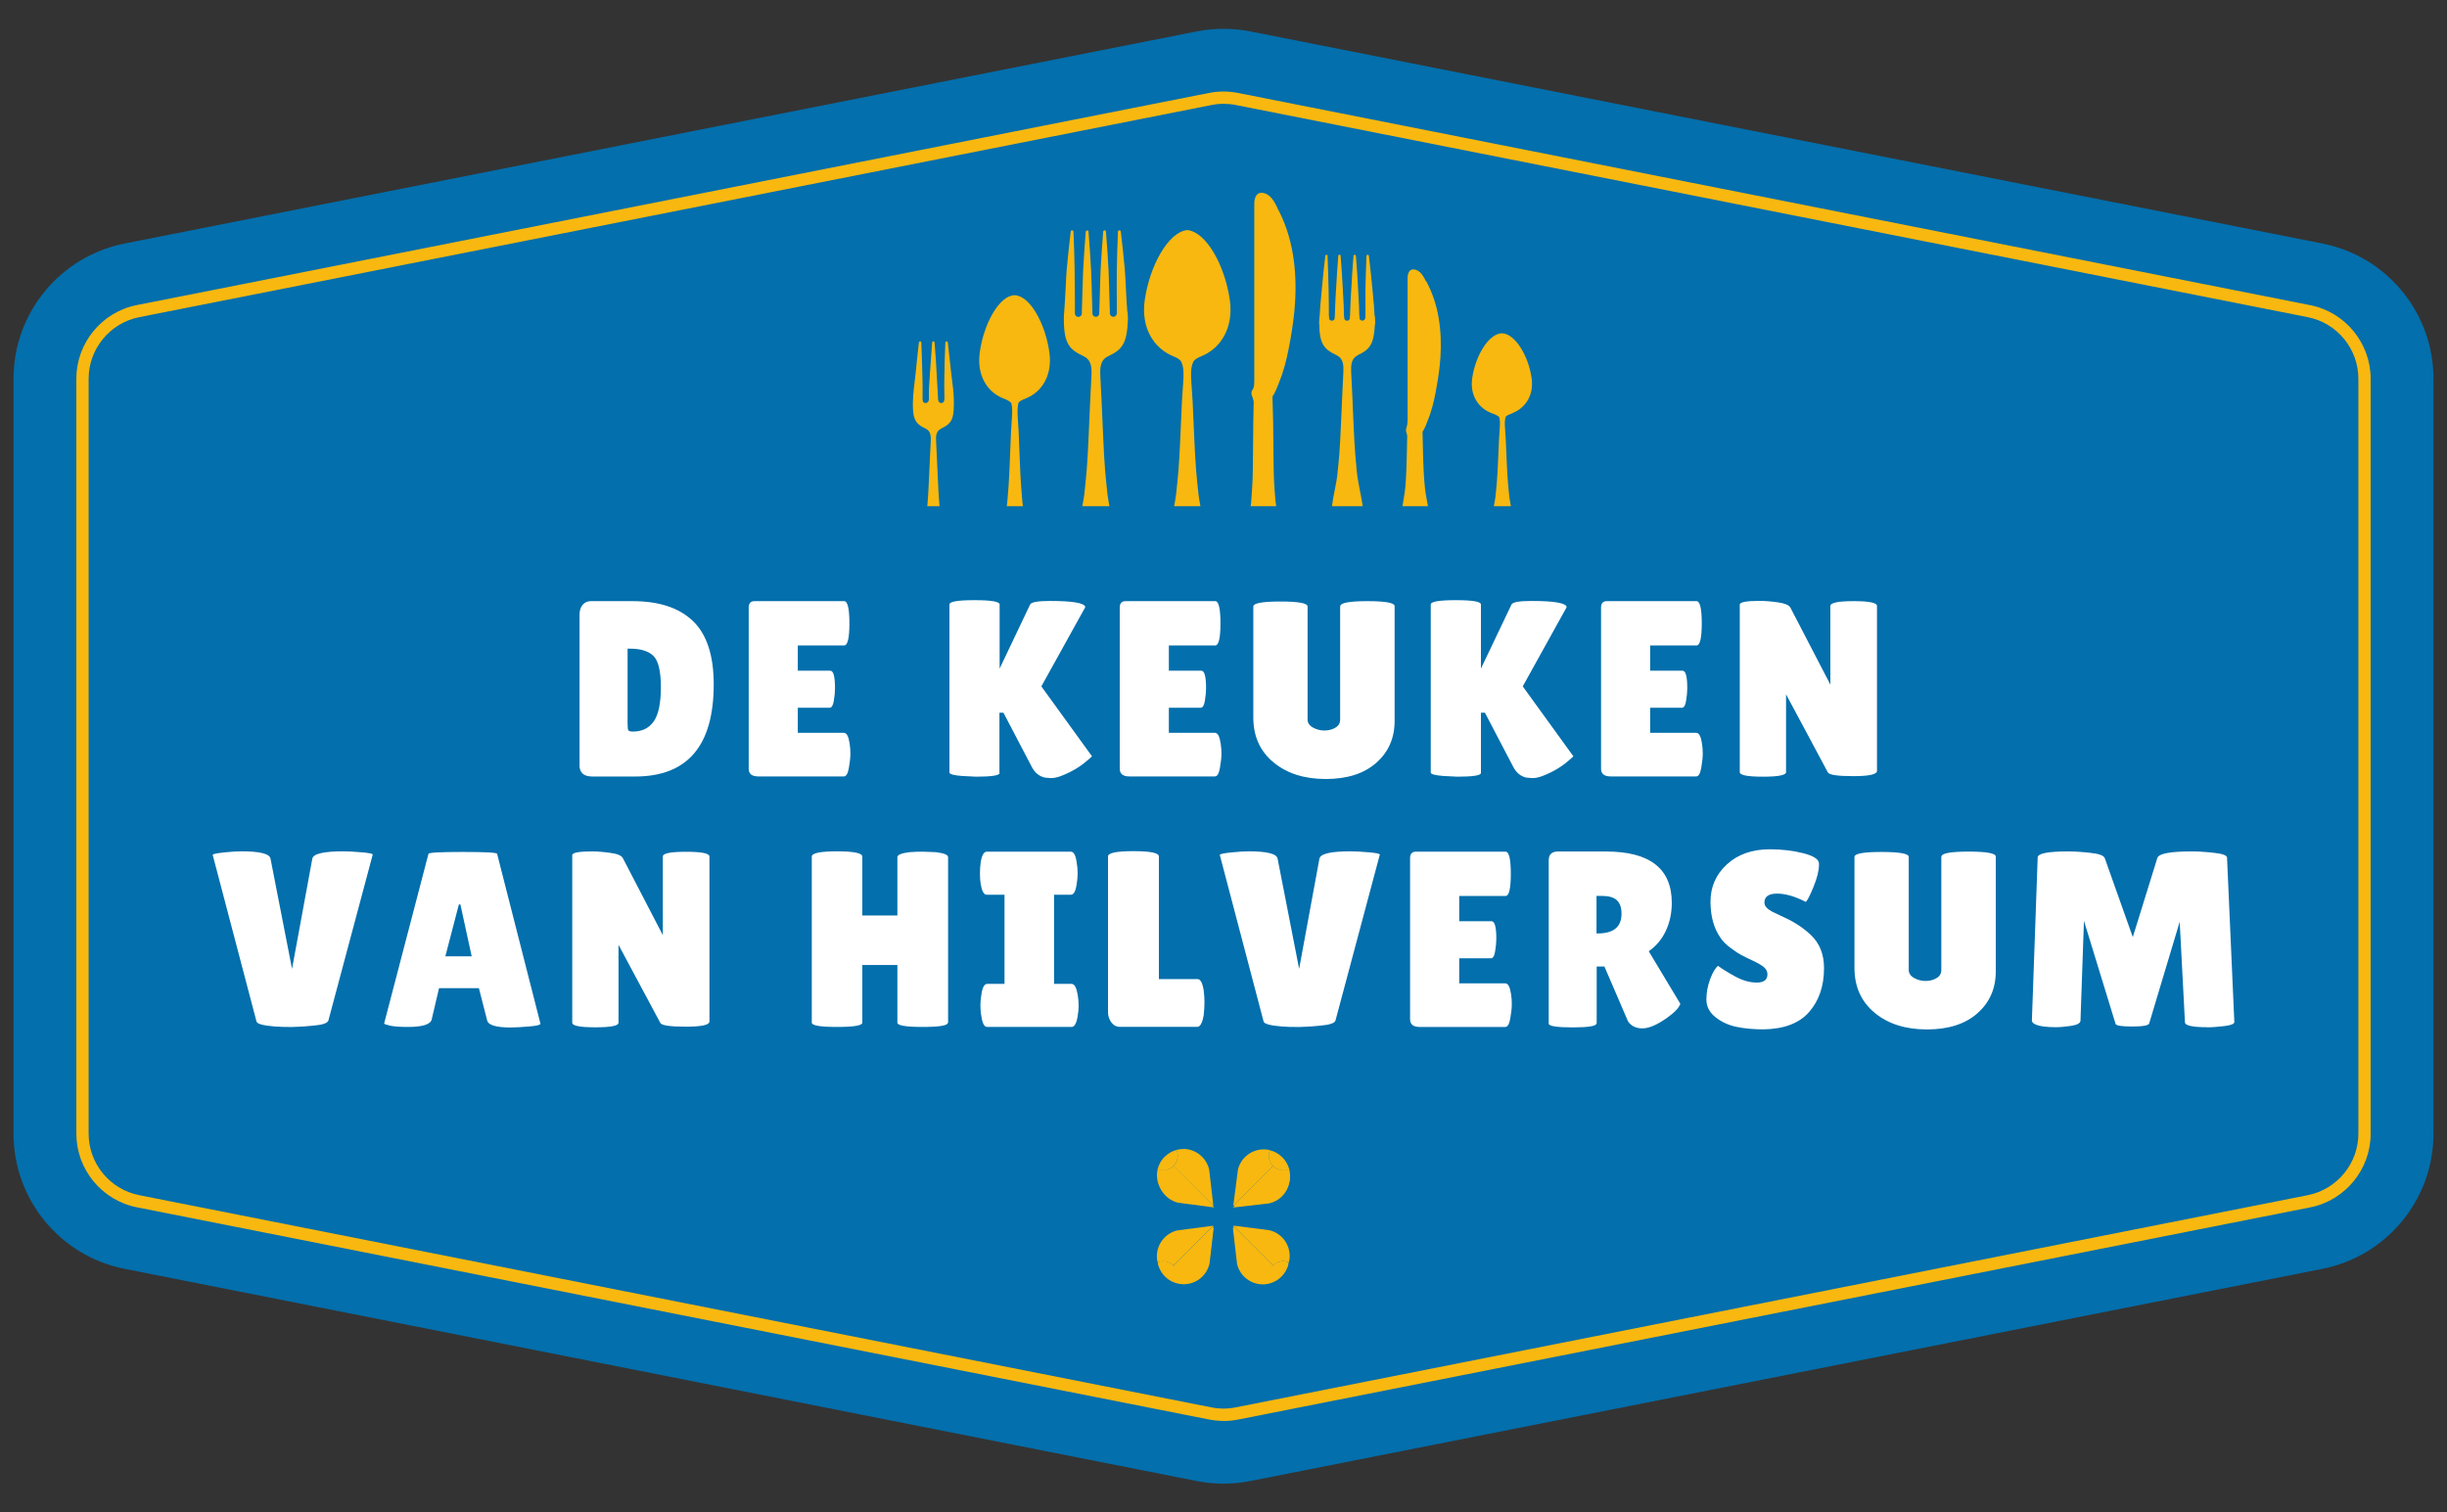 <?xml version="1.0" encoding="UTF-8"?><svg id="a" xmlns="http://www.w3.org/2000/svg" width="275" height="170" xmlns:xlink="http://www.w3.org/1999/xlink" viewBox="0 0 275 170"><rect x="0" y="0" width="275" height="170" fill="#333333" stroke="none"/><defs><style>.e{fill:none;}.f{fill:url(#b);}.g{fill:#f8b810;}.h{fill:#fff;}.i{fill:#036fac;}.j{clip-path:url(#c);}</style><linearGradient id="b" x1="8.58" y1="85" x2="266.42" y2="85" gradientUnits="userSpaceOnUse"><stop offset="0" stop-color="#f8b810"/><stop offset="1" stop-color="#f8b810"/></linearGradient><clipPath id="c"><rect class="e" x="90.82" y="15.82" width="92.03" height="41.08"/></clipPath></defs><path class="i" d="M134.49,3.53L14.01,27.37c-7.26,1.44-12.49,7.8-12.49,15.2v84.85c0,7.4,5.23,13.77,12.49,15.2l120.48,23.85c1.99.39,4.03.39,6.02,0l120.48-23.85c7.26-1.44,12.49-7.8,12.49-15.2V42.57c0-7.4-5.23-13.77-12.49-15.2L140.51,3.53c-1.99-.39-4.03-.39-6.02,0Z"/><path class="f" d="M137.5,159.71c-.55,0-1.1-.05-1.64-.16l-120.48-23.85c-3.94-.78-6.8-4.26-6.8-8.28V42.57c0-4.02,2.86-7.5,6.8-8.28l120.48-23.84c1.07-.22,2.2-.21,3.28,0l120.48,23.85c3.94.78,6.8,4.26,6.8,8.28v84.85c0,4.02-2.86,7.5-6.8,8.28l-120.48,23.85c-.54.11-1.09.16-1.64.16ZM137.5,11.67c-.46,0-.92.05-1.37.14L15.65,35.65c-3.3.65-5.69,3.57-5.69,6.92v84.85c0,3.36,2.39,6.27,5.69,6.92l120.48,23.85c.9.18,1.84.18,2.74,0l120.48-23.85c3.29-.65,5.69-3.56,5.69-6.92V42.57c0-3.36-2.39-6.27-5.69-6.92l-120.48-23.85c-.45-.09-.91-.13-1.37-.13Z"/><path class="h" d="M65.13,85.98v-16.89c0-.47.12-.84.35-1.11.23-.27.54-.41.91-.41h4.7c2.98,0,5.25.75,6.8,2.25,1.55,1.5,2.32,3.87,2.32,7.1,0,6.91-2.95,10.36-8.84,10.36h-4.81c-.96,0-1.44-.43-1.44-1.3ZM70.53,72.91v8.42c0,.39.03.64.08.75.06.1.23.15.51.15,1.03,0,1.82-.38,2.35-1.15.54-.77.8-2.05.8-3.84s-.28-2.96-.83-3.51c-.55-.54-1.43-.82-2.63-.82h-.28Z"/><path class="h" d="M93.31,75.39c.36,0,.53.66.53,1.97,0,.39-.04.86-.13,1.39-.08.53-.24.8-.47.8h-3.58v2.82h5.18c.32,0,.53.41.65,1.24.06.36.08.74.08,1.14s-.06.92-.17,1.56c-.11.64-.3.96-.56.96h-9.63c-.71,0-1.07-.29-1.07-.87v-18.1c0-.49.22-.73.65-.73h10.08c.39,0,.59.83.59,2.49s-.2,2.49-.59,2.49h-5.21v2.84h3.63Z"/><path class="h" d="M112.34,86.88c0,.28-.88.42-2.65.42l-1.58-.08c-.94-.07-1.41-.21-1.41-.39v-18.89c0-.32.94-.48,2.82-.48s2.82.16,2.82.48v7.21l3.43-7.21c.13-.26.88-.39,2.25-.39,2.5,0,3.81.22,3.94.65,0,.04,0,.08-.03.11l-4.9,8.84,5.69,7.86s-.18.2-.54.48c-.86.75-1.88,1.34-3.04,1.77-.36.13-.71.2-1.07.2l-.68-.06c-.6-.15-1.07-.53-1.41-1.15l-3.21-6.14h-.45v6.79Z"/><path class="h" d="M135.01,75.39c.36,0,.53.66.53,1.97,0,.39-.04.86-.13,1.39-.08.53-.24.8-.47.8h-3.58v2.82h5.18c.32,0,.53.41.65,1.24.06.36.08.74.08,1.14s-.06.92-.17,1.56c-.11.64-.3.96-.56.96h-9.63c-.71,0-1.07-.29-1.07-.87v-18.1c0-.49.22-.73.65-.73h10.08c.39,0,.59.83.59,2.49s-.2,2.49-.59,2.49h-5.21v2.84h3.63Z"/><path class="h" d="M150.63,68.13c0-.37,1.02-.56,3.05-.56s3.05.19,3.05.56v12.92c0,1.91-.69,3.48-2.06,4.69s-3.26,1.82-5.67,1.82-4.37-.62-5.88-1.87c-1.51-1.25-2.27-2.93-2.27-5.05v-12.47c0-.37,1.02-.56,3.05-.56s3.05.19,3.05.56v12.7c0,.38.2.68.59.9.41.23.84.34,1.3.34s.86-.1,1.22-.31c.37-.21.55-.52.55-.93v-12.73Z"/><path class="h" d="M166.43,86.88c0,.28-.88.42-2.65.42l-1.58-.08c-.94-.07-1.41-.21-1.41-.39v-18.89c0-.32.94-.48,2.82-.48s2.82.16,2.82.48v7.21l3.44-7.21c.13-.26.88-.39,2.25-.39,2.5,0,3.81.22,3.94.65,0,.04-.01.08-.03.11l-4.9,8.84,5.69,7.86s-.18.2-.53.48c-.86.75-1.88,1.34-3.04,1.77-.36.13-.71.2-1.07.2l-.68-.06c-.6-.15-1.07-.53-1.41-1.15l-3.21-6.14h-.45v6.79Z"/><path class="h" d="M189.09,75.39c.36,0,.53.66.53,1.97,0,.39-.04.86-.13,1.39-.08.53-.24.8-.46.8h-3.58v2.82h5.18c.32,0,.53.41.65,1.24.06.36.08.74.08,1.14s-.06.92-.17,1.56c-.11.64-.3.96-.56.96h-9.63c-.71,0-1.07-.29-1.07-.87v-18.1c0-.49.22-.73.65-.73h10.08c.39,0,.59.83.59,2.49s-.2,2.49-.59,2.49h-5.21v2.84h3.63Z"/><path class="h" d="M210.94,86.65c0,.39-.88.59-2.65.59s-2.72-.14-2.87-.42l-4.7-8.78v8.75c0,.34-.87.51-2.6.51s-2.6-.17-2.6-.51v-18.83c0-.28.74-.42,2.22-.42.58,0,1.26.05,2.04.16s1.25.3,1.42.58l4.5,8.67v-8.84c0-.36.87-.54,2.62-.54s2.62.18,2.62.54v18.55Z"/><path class="h" d="M23.9,96.09c0-.09.41-.18,1.22-.27s1.49-.13,2.01-.13c2.08,0,3.17.27,3.27.82l2.42,12.39,2.28-12.39c.11-.55,1.28-.82,3.49-.82.54,0,1.23.04,2.06.11.83.07,1.24.16,1.24.25l-4.98,18.64c-.08.3-.63.5-1.66.59-1.6.17-3.05.2-4.35.1-1.3-.1-1.99-.29-2.07-.55l-4.93-18.75Z"/><path class="h" d="M57.4,115.49c-1.63,0-2.52-.26-2.65-.79l-.93-3.63h-4.48l-.82,3.49c-.11.58-1.01.87-2.7.87-.9,0-1.57-.05-2-.15-.43-.1-.65-.18-.65-.24l4.98-19.06c0-.15,1.29-.22,3.86-.22s3.86.07,3.86.22l4.87,19.09c0,.13-.43.24-1.3.31s-1.55.11-2.06.11ZM50.05,107.49h2.96l-1.27-5.83h-.17l-1.52,5.83Z"/><path class="h" d="M79.73,114.81c0,.4-.88.59-2.65.59s-2.72-.14-2.87-.42l-4.7-8.78v8.76c0,.34-.87.51-2.6.51s-2.6-.17-2.6-.51v-18.84c0-.28.74-.42,2.22-.42.58,0,1.26.05,2.04.16.78.1,1.25.29,1.42.58l4.5,8.67v-8.84c0-.36.87-.53,2.62-.53s2.62.18,2.62.53v18.55Z"/><path class="h" d="M106.53,114.95c0,.32-.95.48-2.84.48s-2.84-.16-2.84-.48v-6.48h-3.94v6.48c0,.32-.95.48-2.84.48s-2.84-.16-2.84-.48v-18.67c0-.39.95-.59,2.84-.59s2.84.2,2.84.59v6.62h3.94v-6.56c0-.26.47-.45,1.41-.56.49-.04.97-.05,1.44-.05l1.44.05c.94.11,1.41.3,1.41.56v18.61Z"/><path class="h" d="M112.89,110.59v-10.02h-2c-.32,0-.54-.4-.68-1.21-.06-.39-.08-.8-.08-1.21s.03-.82.08-1.21c.13-.81.36-1.21.68-1.21h9.46c.32,0,.54.4.65,1.21.07.39.11.8.11,1.21s-.04.82-.11,1.21c-.11.81-.33,1.21-.65,1.21h-1.89v10.02h1.97c.32,0,.54.4.68,1.21.07.39.11.8.11,1.21s-.04.82-.11,1.21c-.13.81-.36,1.21-.68,1.21h-9.49c-.32,0-.54-.4-.65-1.21-.08-.39-.11-.8-.11-1.21s.04-.82.11-1.21c.11-.81.33-1.21.65-1.21h1.94Z"/><path class="h" d="M124.52,113.77v-17.51c0-.39.95-.59,2.86-.59s2.86.2,2.86.59v13.79h4.34c.34,0,.57.44.7,1.32.06.43.08.87.08,1.32s-.03.91-.08,1.38c-.15.9-.39,1.35-.73,1.35h-8.67c-.41,0-.74-.17-.99-.51-.24-.34-.37-.72-.37-1.15Z"/><path class="h" d="M137.08,96.09c0-.09.41-.18,1.22-.27.82-.08,1.49-.13,2.01-.13,2.08,0,3.17.27,3.27.82l2.42,12.39,2.28-12.39c.11-.55,1.28-.82,3.49-.82.55,0,1.23.04,2.06.11.82.07,1.24.16,1.24.25l-4.98,18.64c-.07.3-.63.5-1.66.59-1.6.17-3.05.2-4.35.1-1.3-.1-1.99-.29-2.07-.55l-4.93-18.75Z"/><path class="h" d="M167.63,103.55c.36,0,.53.66.53,1.97,0,.39-.04.86-.13,1.39-.08.54-.24.8-.46.8h-3.58v2.82h5.18c.32,0,.53.41.65,1.24.06.36.08.74.08,1.14s-.06.93-.17,1.56c-.11.64-.3.96-.56.96h-9.63c-.71,0-1.07-.29-1.07-.87v-18.1c0-.49.22-.73.65-.73h10.08c.39,0,.59.83.59,2.49s-.2,2.49-.59,2.49h-5.21v2.84h3.63Z"/><path class="h" d="M179.42,115.03c0,.3-.89.45-2.67.45s-2.7-.14-2.7-.42v-18.36c0-.66.35-.99,1.04-.99h5.38c4.94,0,7.41,1.92,7.41,5.77,0,1.16-.23,2.22-.68,3.17-.45.95-1.09,1.7-1.91,2.27l3.55,5.91c-.15.45-.64.97-1.46,1.55-1.13.81-2.06,1.21-2.79,1.21s-1.28-.26-1.63-.79l-2.65-6.16h-.87v6.39ZM179.42,100.7v4.22h.14c1.78,0,2.67-.74,2.67-2.22,0-.68-.17-1.18-.52-1.51-.35-.33-.91-.49-1.7-.49h-.59Z"/><path class="h" d="M193.08,108.56c.36.28.97.67,1.84,1.15.87.49,1.71.73,2.51.73s1.2-.31,1.2-.93c0-.28-.11-.53-.34-.75-.23-.22-.64-.46-1.24-.75-.6-.28-1.05-.5-1.35-.66-.3-.16-.7-.42-1.2-.79-.5-.37-.88-.75-1.14-1.14-.75-1.07-1.13-2.43-1.13-4.08s.61-3.05,1.84-4.18c1.23-1.13,2.84-1.7,4.83-1.7,1.35,0,2.6.15,3.75.44,1.14.29,1.74.67,1.77,1.14v.17c0,.66-.21,1.49-.62,2.49-.41,1-.7,1.56-.87,1.67-1.2-.62-2.28-.93-3.22-.93s-1.42.34-1.42,1.01c0,.41.35.78,1.04,1.1.15.07.37.18.65.31.28.13.6.29.97.46.37.18.76.4,1.18.68.42.27.88.63,1.37,1.08.99.94,1.49,2.18,1.49,3.72,0,2.01-.55,3.65-1.66,4.93-1.11,1.28-2.82,1.93-5.12,1.97-1.13,0-2.14-.09-3.05-.28-.91-.19-1.7-.55-2.38-1.1-.68-.54-1.01-1.2-1.01-1.97s.14-1.54.42-2.29c.28-.76.58-1.26.9-1.51Z"/><path class="h" d="M218.19,96.28c0-.37,1.02-.56,3.05-.56s3.05.19,3.05.56v12.92c0,1.91-.69,3.48-2.06,4.69-1.37,1.21-3.26,1.82-5.67,1.82s-4.37-.62-5.88-1.87c-1.51-1.25-2.27-2.93-2.27-5.05v-12.47c0-.38,1.02-.56,3.05-.56s3.05.19,3.05.56v12.7c0,.37.2.68.59.9.41.23.84.34,1.3.34s.86-.1,1.22-.31c.37-.21.55-.52.55-.93v-12.73Z"/><path class="h" d="M248.06,115.46c-1.67,0-2.51-.19-2.51-.56l-.59-11.29-3.43,11.43c-.07.22-.71.34-1.92.34s-1.82-.1-1.86-.31l-3.55-11.57-.39,11.23c-.02.28-.38.48-1.07.58-.7.1-1.27.15-1.73.15s-.91-.03-1.34-.08c-.9-.13-1.34-.37-1.32-.7l.65-18.3c0-.45,1.14-.68,3.43-.68.68,0,1.5.05,2.48.16.98.1,1.52.3,1.63.6l3.15,8.87,2.76-8.9c.17-.49,1.46-.73,3.89-.73.69,0,1.52.05,2.49.16.97.1,1.45.29,1.45.55l.82,18.47c0,.21-.37.36-1.1.45-.73.09-1.38.14-1.94.14Z"/><path class="g" d="M132.99,129.15c-.27,0-.53.03-.78.1.28.61.15,1.34-.33,1.81l4.48,4.47-.47-4.07c-.31-1.34-1.5-2.3-2.87-2.32h-.03Z"/><path class="g" d="M130.86,130.04c-.37.38-.63.85-.76,1.37.61.26,1.31.12,1.78-.35.31-.3.48-.72.48-1.15,0-.23-.05-.45-.14-.66-.51.14-.98.41-1.35.79Z"/><path class="g" d="M130.85,131.73c-.22,0-.43-.04-.63-.13-.39,1.59.58,3.2,2.18,3.59,0,0,0,0,.01,0l4.06.53-4.47-4.47c-.29.29-.7.48-1.15.48"/><path class="g" d="M142.01,129.19c-1.37,0-2.57.95-2.89,2.28l-.52,4.06,4.47-4.48c-.3-.3-.48-.71-.47-1.14,0-.23.04-.44.12-.64-.22-.05-.45-.08-.68-.08h-.02s0,0,0,0Z"/><path class="g" d="M144.94,132.38c0-.27-.03-.54-.1-.79-.61.28-1.34.14-1.81-.33l-4.47,4.47,4.07-.47c1.35-.3,2.31-1.5,2.32-2.88"/><path class="g" d="M132.29,138.3c-1.34.33-2.28,1.53-2.28,2.91,0,.23.03.46.09.68.2-.08.41-.12.63-.12.45,0,.86.18,1.15.47l4.47-4.47-4.06.53Z"/><path class="g" d="M131.92,142.44c-.47-.47-1.17-.61-1.78-.35.33,1.34,1.53,2.27,2.91,2.26,1.38-.01,2.57-.97,2.88-2.32l.47-4.07-4.47,4.47Z"/><path class="g" d="M143.07,142.24c.29-.29.7-.48,1.15-.48.22,0,.43.04.63.12.06-.22.09-.45.09-.69,0-1.38-.93-2.59-2.28-2.91l-4.06-.52,4.47,4.47h0Z"/><path class="g" d="M130.74,131.53c-.22,0-.43-.04-.63-.13-.06.22-.09.45-.09.69,0,1.38.94,2.58,2.28,2.91l4.06.53h0s-4.47-4.47-4.47-4.47c-.3.29-.7.48-1.15.47h0Z"/><path class="g" d="M138.59,135.54l4.07-.48c1.35-.3,2.31-1.49,2.32-2.87,0-.28-.04-.53-.1-.79-.21.09-.44.14-.67.14-.43,0-.84-.17-1.15-.48l-4.47,4.48Z"/><path class="g" d="M131.89,142.24c.47.48.61,1.19.33,1.81.26.07.52.11.79.1,1.38,0,2.57-.97,2.88-2.31l.47-4.07-4.47,4.47h0Z"/><path class="g" d="M130.1,141.89c.13.52.4.99.76,1.37.37.38.84.66,1.35.79.37-.82,0-1.78-.81-2.15-.41-.18-.88-.19-1.3-.01h0Z"/><path class="g" d="M144.17,141.97c-.45,0-.85.18-1.15.48l-4.47-4.47.47,4.07c.36,1.6,1.96,2.61,3.56,2.24.04,0,.07-.02.11-.03,1.04-.28,1.85-1.11,2.11-2.16-.2-.08-.41-.13-.63-.13"/><path class="g" d="M139.07,141.83c.3,1.35,1.5,2.31,2.88,2.32.27,0,.54-.03.79-.1-.09-.2-.15-.42-.15-.66,0-.44.18-.85.48-1.15l-4.47-4.47.47,4.06Z"/><path class="g" d="M143.06,142.24c-.47.48-.61,1.2-.33,1.81,1.05-.28,1.86-1.11,2.11-2.16-.19-.08-.41-.13-.63-.13-.45,0-.86.18-1.15.47h0Z"/><path class="g" d="M142.59,129.91c0,.45.18.86.48,1.15.3.31.72.48,1.15.48.24,0,.46-.05.66-.14-.14-.51-.41-.98-.8-1.35-.38-.37-.85-.64-1.36-.76-.08.2-.13.41-.13.63Z"/><path class="g" d="M130.78,131.46c-.37,0-.66-.13-.66-.13l-.02.08s.3.13.67.12c.38-.01.83-.13,1.13-.47-.31.34-.74.41-1.12.41Z"/><path class="g" d="M144.22,131.55c.37,0,.67-.12.67-.12l-.02-.08s-.3.12-.65.13c-.38,0-.82-.07-1.13-.4.29.34.76.45,1.13.46h0Z"/><path class="g" d="M132.35,143.36c-.02.37-.12.69-.12.69l.08.02s.1-.34.11-.71c0-.38-.17-.84-.51-1.11.29.3.47.72.45,1.11Z"/><path class="g" d="M142.6,143.38c0,.37.14.67.14.67l.08-.02s-.13-.28-.15-.65c-.02-.37.04-.78.35-1.1-.32.3-.42.74-.42,1.1h0Z"/><g class="j"><path class="g" d="M134.99,40.05c2.21-.89,3.66-3.21,3.22-6.33-.55-3.89-2.66-7.66-4.78-7.86-2.11.2-4.22,3.97-4.78,7.86-.45,3.12,1.01,5.43,3.21,6.33.25.1.64.24.89.6.33.7.26,1.6.23,2.19-.04.75-.11,1.51-.15,2.26-.1,1.88-.23,5.86-.39,7.74l-.13,1.41c-.04.47-.09.94-.15,1.41-.13.94-.34,1.88-.51,2.82-.08.47-.15.94-.2,1.41-.05.47-.07.94-.07,1.41,0,.47.05.94.17,1.41.06.24.14.47.23.71.1.23.22.47.39.71.1.14.23.27.38.38.27.2.57.3.88.33.31-.03.61-.13.88-.33.15-.11.28-.24.38-.38.17-.24.29-.47.39-.71.1-.24.18-.47.23-.71.12-.47.17-.94.17-1.41,0-.47-.03-.94-.07-1.41-.05-.47-.12-.94-.2-1.41-.17-.94-.38-1.88-.51-2.82-.06-.47-.11-.94-.15-1.41l-.13-1.41c-.16-1.88-.29-5.86-.39-7.74-.04-.75-.11-1.51-.15-2.26-.03-.59-.1-1.49.23-2.19.25-.36.64-.5.89-.6Z"/><path class="g" d="M169.93,46.45c1.5-.57,2.49-2.03,2.19-4.01-.38-2.51-1.87-4.94-3.33-4.98-1.47.04-2.95,2.47-3.33,4.98-.31,1.98.68,3.44,2.19,4.01.17.06.66.22.84.45.11.39.08.83.06,1.14-.02.46-.07.93-.09,1.39-.06,1.16-.14,3.61-.24,4.76l-.08.87c-.03.29-.05.58-.09.87-.08.58-.21,1.16-.31,1.74-.05.29-.09.58-.12.87-.03.29-.04.58-.04.87,0,.29.03.58.1.87.04.14.08.29.14.43.06.14.13.29.24.43.06.09.14.17.24.24.16.12.35.19.54.2.19-.02.38-.08.54-.2.09-.07.17-.15.24-.24.11-.14.18-.29.24-.43.06-.14.11-.29.14-.43.07-.29.1-.58.1-.87,0-.29-.02-.58-.04-.87-.03-.29-.07-.58-.12-.87-.1-.58-.23-1.16-.31-1.74-.04-.29-.07-.58-.09-.87l-.08-.87c-.1-1.16-.18-3.61-.24-4.76-.02-.46-.07-.93-.09-1.39-.02-.33-.05-.82.09-1.22.21-.19.61-.31.76-.37Z"/><path class="g" d="M126.69,35.05h0c-.03-.44-.06-.88-.09-1.32-.05-.72-.12-2.69-.19-3.41-.07-.72-.13-1.43-.21-2.15-.07-.71-.15-1.43-.24-2.14-.01-.09-.09-.15-.18-.14-.08,0-.14.07-.14.15-.03.72-.06,1.44-.08,2.16-.02.72-.04,1.44-.05,2.15-.02.72,0,2.7,0,3.42,0,.42,0,.83,0,1.25h0c0,.06,0,.14,0,.2,0,.22-.17.39-.39.39-.21,0-.37-.16-.39-.36,0-.08,0-.15,0-.23v-.02h0c-.01-.42-.02-.84-.04-1.26-.03-.72-.07-2.69-.11-3.41-.04-.72-.08-1.43-.13-2.15-.05-.72-.1-1.43-.16-2.15,0-.08-.06-.14-.14-.14-.09,0-.16.06-.17.14-.06.72-.11,1.43-.16,2.15-.05.72-.09,1.43-.13,2.15-.04.72-.08,2.69-.11,3.41-.02.43-.03.86-.04,1.29h0c0,.06,0,.13,0,.19,0,.22-.16.39-.38.39-.22,0-.39-.16-.39-.37,0,0,0,0,0,0h0s0-.08,0-.12c0-.02,0-.04,0-.06,0-.01,0-.02,0-.03h0c-.01-.43-.02-.86-.04-1.28-.03-.72-.07-2.7-.11-3.41-.04-.72-.08-1.44-.13-2.15-.05-.72-.1-1.44-.16-2.15,0-.08-.06-.14-.14-.14-.08,0-.16.06-.17.14-.06.72-.11,1.44-.16,2.15-.05.72-.09,1.44-.13,2.15-.04.72-.08,2.7-.11,3.41-.02.42-.03.85-.04,1.27h0s0,.02,0,.03c0,.06,0,.13,0,.19,0,.21-.17.38-.39.38-.22,0-.39-.17-.39-.39h0c0-.07,0-.2,0-.26h0c0-.41,0-.81,0-1.22,0-.72-.02-2.69-.03-3.41-.01-.72-.03-1.44-.05-2.15-.02-.72-.05-1.44-.08-2.15,0-.08-.06-.14-.14-.15-.08-.01-.16.05-.17.14-.08.71-.16,1.43-.24,2.14-.08.71-.14,1.43-.21,2.14-.07.71-.13,2.69-.19,3.4-.03.44-.06.89-.09,1.33h0c-.03.33-.05.52-.04.82,0,2.82.65,3.44,2.22,4.18.91.43.92,1.34.88,2.21l-.14,2.82c-.1,1.88-.23,5.86-.39,7.74l-.13,1.41c-.04.47-.09.94-.15,1.41-.13.94-.34,1.88-.51,2.82-.08.47-.15.94-.2,1.41-.05.47-.07.94-.07,1.41,0,.47.05.94.17,1.41.06.23.14.47.23.7.1.24.22.47.39.71.1.14.23.27.38.38.28.2.6.31.92.33.32-.02.64-.13.92-.33.15-.11.28-.24.38-.38.17-.24.29-.47.39-.71.1-.23.18-.47.23-.7.12-.47.17-.94.17-1.41,0-.47-.03-.94-.07-1.41-.05-.47-.12-.94-.2-1.41-.17-.94-.38-1.88-.51-2.82-.06-.47-.11-.94-.15-1.41l-.13-1.41c-.16-1.88-.29-5.86-.39-7.74l-.14-2.82c-.04-.87-.03-1.78.88-2.21,1.56-.74,2.12-1.38,2.22-4.14.01-.28-.02-.52-.04-.87Z"/><path class="g" d="M152.58,39.92c1.37-.64,1.85-1.21,1.94-3.62,0-.24-.01-.45-.04-.76l-1.04-.02c0,.05,0,.12,0,.18,0,.19-.15.34-.34.34-.19,0-.34-.15-.34-.34h0c0-.06,0-.14,0-.19l-1.04.03c0,.05,0,.12,0,.17,0,.19-.14.34-.33.34-.19,0-.34-.14-.34-.33h0c0-.06,0-.14,0-.19h-1.03s0,.12,0,.18c0,.19-.15.34-.34.34-.19,0-.34-.15-.34-.34h0c0-.06,0-.18,0-.23l-1.04.06c-.03.29-.04.46-.04.72,0,2.46.57,3.01,1.94,3.66.79.37.8,1.17.77,1.93l-.12,2.47c-.09,1.64-.2,5.12-.34,6.77l-.11,1.23c-.04.41-.08.82-.13,1.23-.11.82-.3,1.64-.45,2.47-.07.41-.13.82-.18,1.23-.04.41-.06.82-.06,1.23,0,.41.04.82.15,1.23.05.21.12.41.2.62.09.21.19.41.34.62.09.12.2.24.33.33.24.18.52.27.81.29.28-.02.56-.11.81-.29.13-.09.24-.21.33-.33.15-.21.25-.41.34-.62.09-.21.15-.41.2-.62.1-.41.15-.82.15-1.23,0-.41-.02-.82-.06-1.23-.04-.41-.1-.82-.18-1.23-.15-.82-.33-1.64-.45-2.47-.06-.41-.1-.82-.13-1.23l-.11-1.23c-.14-1.64-.26-5.12-.34-6.77l-.12-2.47c-.03-.76-.03-1.56.77-1.93Z"/><path class="g" d="M149.19,28.77c.03.63.05,1.26.07,1.88.02.63.03,1.25.05,1.88.01.63.03,1.25.03,1.88,0,.63,0,1.25-.02,1.88,0,.3-.25.54-.55.53-.29,0-.52-.26-.51-.56,0,0,0,0,0,0,.03-.63.07-1.25.12-1.88.05-.62.11-1.25.17-1.87.06-.62.12-1.25.18-1.87.06-.62.13-1.25.21-1.87,0-.08.08-.13.15-.12.07,0,.12.06.12.13Z"/><path class="g" d="M153.57,28.77c-.03.63-.05,1.26-.07,1.89-.02.63-.03,1.26-.05,1.88-.01.63,0,1.26,0,1.89,0,.63,0,1.25.02,1.87,0,.3.23.54.53.53.3,0,.54-.26.53-.56,0,0,0,0,0,0-.03-.63-.07-1.25-.12-1.88-.05-.63-.11-1.25-.17-1.88-.06-.63-.12-1.25-.19-1.88-.06-.63-.13-1.25-.21-1.87,0-.08-.08-.13-.15-.12-.07,0-.12.06-.12.13Z"/><path class="g" d="M150.66,28.76c.05.63.1,1.26.14,1.88.04.63.08,1.26.11,1.88.04.63.07,1.26.1,1.88.02.63.04,1.26.05,1.88,0,.3-.23.55-.53.55-.29,0-.53-.24-.53-.54h0c0-.64.03-1.26.05-1.89.02-.63.06-1.26.1-1.88.04-.63.07-1.26.11-1.88.04-.63.09-1.26.14-1.88,0-.08.07-.13.15-.13.07,0,.12.06.12.13Z"/><path class="g" d="M152.38,28.77c.05.63.1,1.25.14,1.88.04.63.08,1.25.11,1.88.04.63.07,1.25.1,1.88.02.63.04,1.25.05,1.88,0,.3-.23.54-.53.55-.29,0-.53-.24-.54-.54h0c0-.63.03-1.26.05-1.89.02-.63.06-1.25.1-1.88.04-.63.07-1.25.11-1.88.04-.63.09-1.25.14-1.88,0-.08.07-.13.15-.13.07,0,.12.06.12.13Z"/><path class="g" d="M105.76,48.17c.36-.17.74-.37.99-.69.3-.37.39-.85.42-1.31.08-1.08,0-2.16-.15-3.23-.11-.85-.2-1.69-.29-2.54-.07-.63-.14-1.27-.21-1.9,0-.08-.08-.13-.16-.12-.07,0-.12.07-.12.13-.03.64-.05,1.27-.07,1.91-.04,1.43-.07,2.86-.03,4.29,0,.26-.02.59-.35.59-.41,0-.37-.48-.38-.76-.05-1.05-.11-2.09-.18-3.14-.02-.33-.04-.67-.06-1-.04-.64-.09-1.27-.14-1.91,0-.07-.06-.12-.12-.13-.08,0-.14.05-.15.13-.05.64-.1,1.27-.14,1.91-.07,1.08-.16,2.15-.22,3.23-.02.39,0,.77,0,1.15,0,.26-.08.52-.39.52-.34,0-.33-.34-.33-.59.02-1.43-.02-2.87-.07-4.3-.02-.64-.04-1.27-.07-1.91,0-.07-.05-.12-.12-.13-.08,0-.14.05-.15.12-.08.63-.14,1.27-.21,1.9-.06.53-.1,1.06-.16,1.59-.12,1.1-.29,2.18-.31,3.29,0,.32,0,.64.03.96.05.58.2,1.14.67,1.51.22.18.48.32.74.44.59.28.59.87.57,1.43l-.09,1.83c-.07,1.22-.15,3.8-.26,5.02l-.08.92c-.03.31-.06.61-.1.92-.08.61-.22,1.22-.33,1.83-.05.3-.1.61-.13.92-.03.31-.05.61-.05.92,0,.31.03.61.11.92.04.15.09.31.15.46.07.15.14.31.25.46.07.09.15.18.25.25.34.25.81.26,1.16,0,.1-.07.18-.16.25-.25.11-.15.19-.31.25-.46.06-.15.11-.31.15-.46.08-.31.11-.61.11-.92,0-.31-.02-.61-.05-.92-.03-.31-.08-.61-.13-.92-.11-.61-.25-1.22-.33-1.83-.04-.31-.07-.61-.1-.92l-.08-.92c-.11-1.22-.19-3.8-.26-5.02l-.09-1.83c-.03-.57-.02-1.16.57-1.43Z"/><path class="g" d="M143.54,23.32c-.07-.14-.15-.29-.23-.44-.42-.76-.92-1.21-1.56-1.21-.59,0-.79.63-.79,1.22v19.24c0,.05,0,.1,0,.15v.52c-.01,1.22-.3.84-.32,1.41,0,.29.3.71.25,1.16-.02.86-.02,1.19-.04,2.05-.02.86-.04,5.6-.08,6.45-.02.43-.04.86-.07,1.28-.02.43-.05.86-.09,1.29-.09.86-.26,1.71-.39,2.57-.07.43-.12.86-.16,1.29-.03.43-.05.86-.04,1.28,0,.43.06.86.16,1.29.06.21.12.43.21.64.09.21.19.43.34.64.1.14.23.27.37.37.71.51,1.69.35,2.2-.36h0c.15-.23.26-.44.35-.65.09-.21.16-.43.21-.64.1-.43.15-.86.16-1.29,0-.43-.02-.86-.06-1.28-.04-.43-.1-.86-.17-1.29-.15-.86-.33-1.71-.43-2.57-.05-.43-.08-.86-.11-1.29-.02-.43-.06-.86-.08-1.28-.05-.86-.07-5.6-.09-6.45-.03-.86-.04-1.71-.07-2.57,0-.1,0-.19,0-.29,0,0,0,0,0,0,.28-.39.45-.8,1.06-2.43.49-1.46.73-2.74.96-4.03.23-1.34.43-2.69.51-4.05.23-3.67-.22-7.46-2.02-10.73Z"/><path class="g" d="M160.24,31.6c-.06-.11-.12-.23-.18-.35-.34-.61-.73-.97-1.24-.97-.47,0-.63.5-.63.97v15.33s0,.08,0,.12v.41c-.01.97-.17.82-.18,1.28,0,.23.17.42.13.77-.01.68-.01.95-.03,1.63-.02.68-.03,1.37-.06,2.05-.01.34-.03.68-.05,1.02-.02.34-.04.68-.08,1.02-.07.68-.21,1.37-.31,2.05-.06.34-.1.68-.13,1.02-.03.34-.04.68-.03,1.02,0,.34.05.68.13,1.02.04.17.1.34.17.51.07.17.15.34.27.51.08.11.18.21.3.3.56.41,1.35.28,1.76-.29h0c.12-.18.2-.35.28-.52.07-.17.12-.34.17-.51.08-.34.12-.68.13-1.02,0-.34-.01-.68-.04-1.02-.03-.34-.08-.68-.14-1.02-.12-.68-.26-1.37-.34-2.05-.04-.34-.07-.68-.09-1.02-.02-.34-.05-.68-.06-1.02-.04-.68-.05-1.37-.07-2.05-.02-.68-.03-1.37-.05-2.05,0-.08,0-.15,0-.23,0,0,0,0,0,0,.23-.31.36-.64.84-1.93.39-1.16.58-2.18.76-3.21.19-1.07.34-2.15.41-3.23.18-2.93-.18-5.95-1.61-8.55Z"/><path class="g" d="M115.36,44.75c1.76-.73,2.93-2.61,2.57-5.16-.45-3.23-2.19-6.36-3.91-6.41-1.72.05-3.46,3.18-3.91,6.41-.36,2.55.8,4.43,2.57,5.16.2.08.78.28.98.58.13.5.09,1.07.07,1.47-.03.6-.08,1.19-.11,1.79-.07,1.49-.17,4.64-.28,6.13l-.09,1.12c-.03.37-.06.74-.11,1.12-.09.74-.25,1.49-.37,2.23-.06.37-.11.74-.15,1.12-.03.37-.05.74-.05,1.12,0,.37.04.74.12,1.12.04.19.1.37.17.56.07.19.16.37.28.56.07.11.17.22.28.3.19.15.41.24.63.26.22-.02.44-.11.63-.26.11-.09.2-.19.28-.3.12-.19.21-.37.28-.56.07-.19.13-.37.17-.56.08-.37.12-.74.12-1.12,0-.37-.02-.74-.05-1.12-.03-.37-.08-.74-.15-1.12-.12-.74-.27-1.49-.37-2.23-.05-.37-.08-.74-.11-1.12l-.09-1.12c-.12-1.49-.21-4.64-.28-6.13-.03-.6-.08-1.19-.11-1.79-.02-.42-.06-1.05.11-1.58.25-.24.72-.4.89-.47Z"/></g></svg>